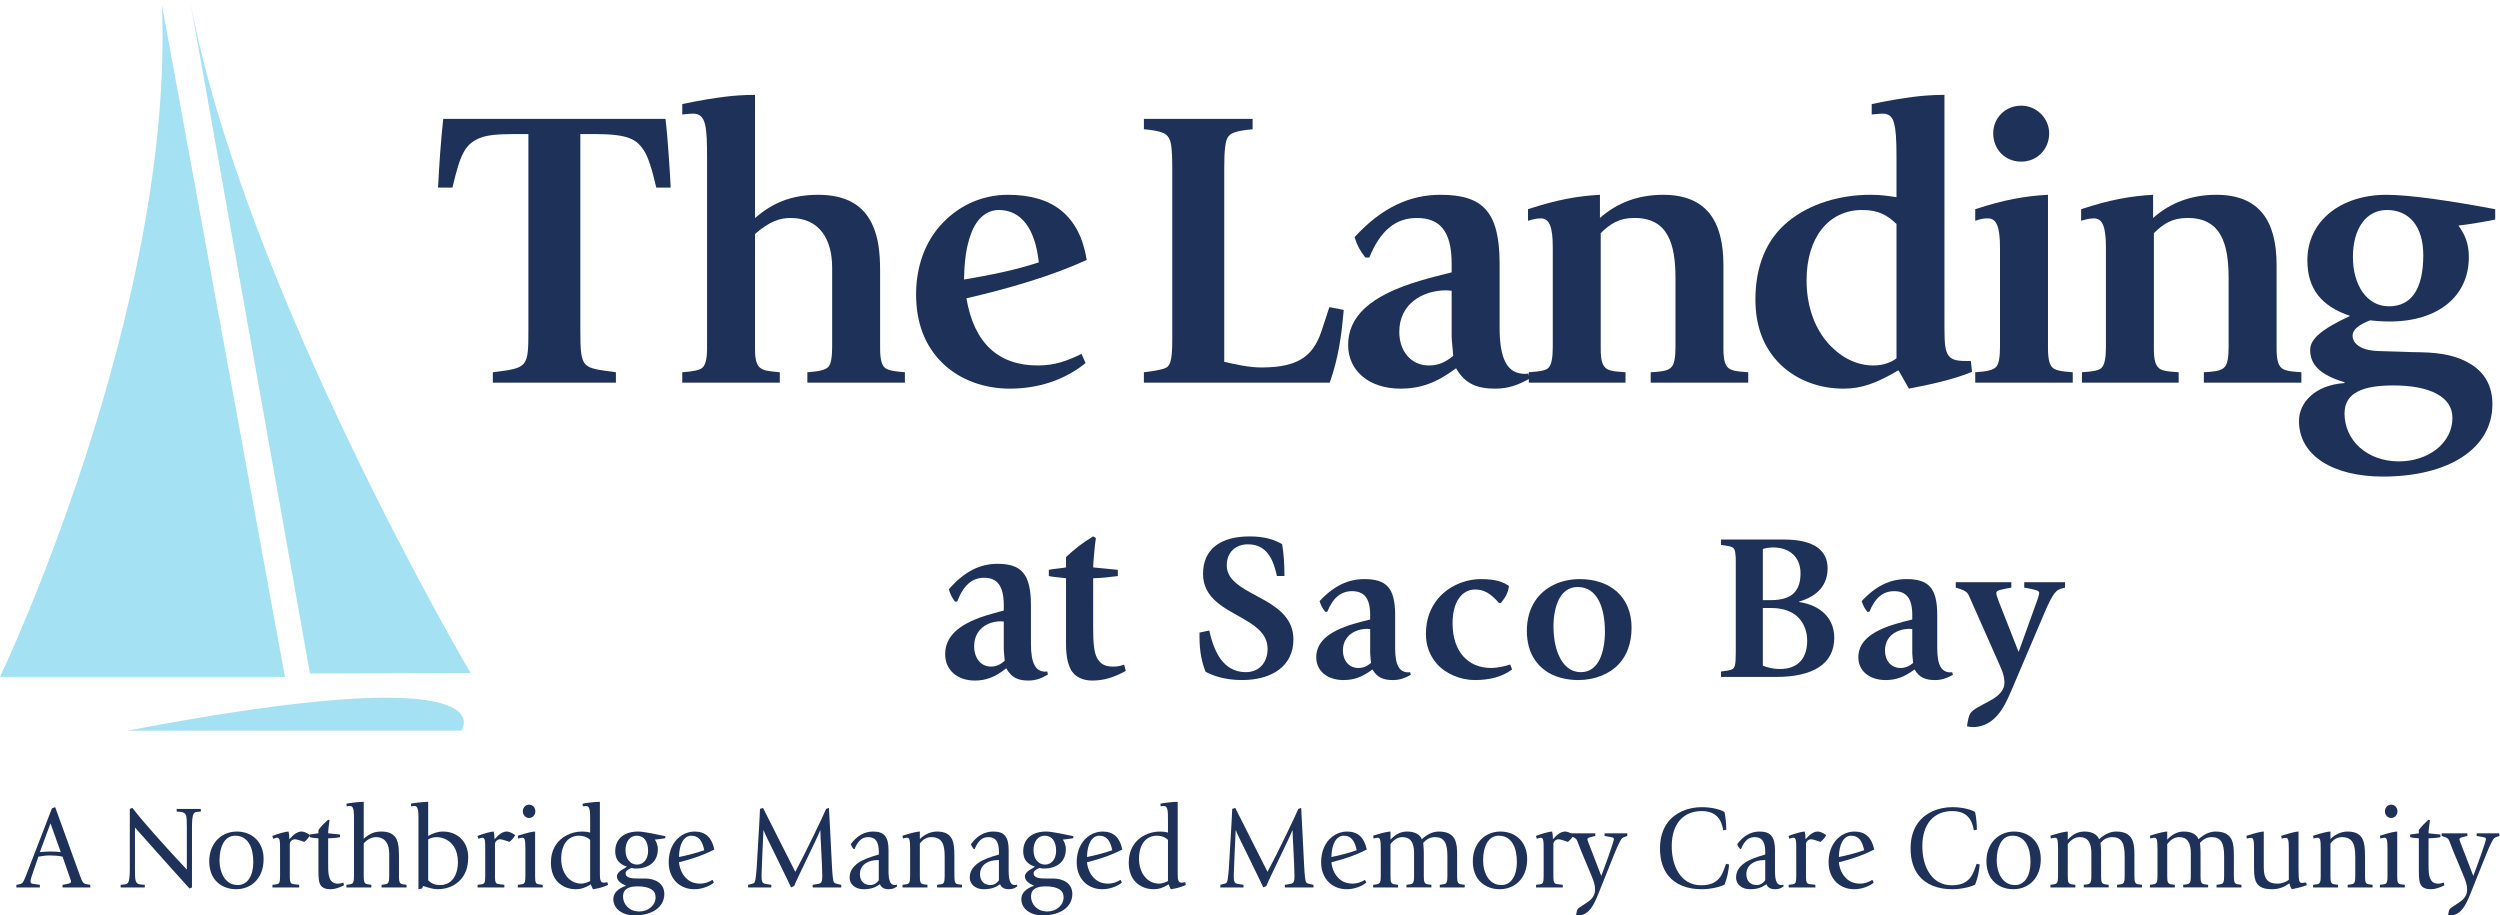 <?xml version="1.0" encoding="UTF-8" standalone="no"?> <svg xmlns:inkscape="http://www.inkscape.org/namespaces/inkscape" xmlns:sodipodi="http://sodipodi.sourceforge.net/DTD/sodipodi-0.dtd" xmlns="http://www.w3.org/2000/svg" xmlns:svg="http://www.w3.org/2000/svg" version="1.1" id="svg2" width="250.133" height="91.587" viewBox="0 0 250.133 91.587"><defs id="defs6"></defs><g id="g8" transform="matrix(1.333,0,0,-1.333,0,91.587)"><g id="g10" transform="scale(0.1)"><path d="m 754.105,191.082 c -0.679,7.231 -0.679,8.676 -0.679,9.027 v 20.418 l -2.207,0.188 c -10.02,0 -20.039,-5.969 -20.039,-18.789 0,-8.672 4.925,-15.18 12.57,-15.18 3.906,0 6.793,1.262 10.355,4.336 z m 19.704,12.824 c 0,-14.992 3.57,-20.769 10.531,-20.957 0.68,0 1.015,0 1.695,0.188 l 0.512,-2.356 c -4.926,-2.89 -9.004,-4.519 -14.606,-4.519 -7.472,0 -12.738,1.992 -16.644,9.218 -8.32,-6.679 -15.281,-9.218 -23.609,-9.218 -13.415,0 -22.247,8.133 -22.247,19.695 0,12.648 8.832,22.219 30.575,29.094 3.906,1.258 8.66,2.519 13.41,3.789 v 3.973 c 0,15.175 -5.434,20.597 -14.774,20.597 -8.828,0 -15.457,-5.422 -20.211,-17.89 h -1.695 c -2.379,3.433 -3.226,4.882 -4.586,9.218 11.715,13.551 23.606,19.149 36.516,19.149 17.832,0 25.133,-7.41 25.133,-31.074 v -28.907" style="fill:#1e3159;fill-opacity:1;fill-rule:nonzero;stroke:none" id="path12"></path><path d="m 822.559,283.215 c -0.852,-5.235 -2.043,-18.969 -2.043,-22.031 l 18.515,-1.817 v -4.687 c -6.117,-0.727 -11.551,-1.446 -18.515,-1.633 v -36.856 c 0,-11.921 0.679,-18.789 2.89,-22.937 2.379,-4.524 6.114,-6.508 11.719,-6.508 3.395,0 4.754,0.18 8.656,1.449 l 1.196,-4.707 c -8.836,-4.875 -16.477,-7.226 -25.137,-7.226 -6.285,0 -13.078,2.168 -16.305,8.672 -2.207,4.707 -3.394,9.765 -3.394,19.695 v 48.418 c -3.907,0.535 -9.512,0.906 -12.911,1.633 v 4.687 c 3.227,0.723 8.833,1.09 12.911,1.817 v 7.761 c 6.793,6.321 12.054,10.481 20.375,15.539 l 2.043,-1.269" style="fill:#1e3159;fill-opacity:1;fill-rule:nonzero;stroke:none" id="path14"></path><path d="m 964.082,254.758 h -5.625 c -0.469,2.187 -1.094,4.527 -1.719,6.402 -3.593,11.875 -10.156,17.348 -20.164,17.348 -8.902,0 -15.777,-5.781 -15.777,-15.625 0,-8.906 6.402,-14.375 18.433,-20.938 5.469,-2.968 10.79,-5.785 14.696,-8.285 11.719,-7.652 16.875,-15.625 16.875,-26.715 0,-19.535 -15.781,-30.312 -38.602,-30.312 -12.808,0 -21.875,3.277 -27.344,6.25 -2.656,6.875 -4.531,14.687 -4.531,26.25 v 3.125 l 7.348,1.562 c 4.527,-21.093 13.594,-31.25 27.5,-31.25 10.004,0 16.254,7.34 16.254,17.34 0,9.535 -5.938,15.625 -17.352,22.192 -9.219,5.308 -15.308,8.433 -20.308,12.656 -7.192,5.937 -10.786,12.812 -10.786,21.562 0,18.75 13.286,28.125 35,28.125 11.883,0 18.758,-2.66 24.383,-5.785 1.25,-7.34 1.719,-15.625 1.719,-23.902" style="fill:#1e3159;fill-opacity:1;fill-rule:nonzero;stroke:none" id="path16"></path><path d="m 1029.05,189.445 c -0.62,6.25 -0.62,7.5 -0.62,7.813 v 17.652 l -2.03,0.16 c -9.22,0 -18.44,-5.16 -18.44,-16.25 0,-7.5 4.53,-13.125 11.56,-13.125 3.59,0 6.25,1.09 9.53,3.75 z m 18.13,11.09 c 0,-12.965 3.28,-17.965 9.68,-18.125 0.63,0 0.94,0 1.57,0.16 l 0.47,-2.035 c -4.54,-2.5 -8.29,-3.902 -13.44,-3.902 -6.88,0 -11.72,1.719 -15.31,7.969 -7.66,-5.782 -14.07,-7.969 -21.72,-7.969 -12.348,0 -20.473,7.027 -20.473,17.027 0,10.942 8.125,19.223 28.123,25.16 3.6,1.09 7.97,2.188 12.35,3.282 v 3.433 c 0,13.125 -5,17.817 -13.6,17.817 -8.12,0 -14.22,-4.692 -18.592,-15.469 h -1.562 c -2.188,2.969 -2.969,4.219 -4.219,7.969 10.783,11.718 21.723,16.558 33.593,16.558 16.41,0 23.13,-6.402 23.13,-26.875 v -25" style="fill:#1e3159;fill-opacity:1;fill-rule:nonzero;stroke:none" id="path18"></path><path d="m 1126.52,234.445 h -1.4 c -6.41,7.5 -11.57,10.157 -17.97,10.157 -10,0 -16.88,-9.532 -16.88,-25.317 0,-21.09 11.41,-33.59 29.06,-33.59 3.91,0 10.63,1.25 14.22,2.657 l 1.41,-3.75 c -7.34,-5.469 -16.56,-7.969 -27.97,-7.969 -10.47,0 -22.03,4.527 -28.91,12.652 -4.84,5.785 -7.81,13.125 -7.81,21.875 0,10.942 3.28,19.535 9.06,26.567 7.66,9.218 20.16,14.683 32.19,14.683 11.1,0 16.88,-2.183 21.1,-5.152 -0.79,-5.156 -2.19,-7.973 -6.1,-12.813" style="fill:#1e3159;fill-opacity:1;fill-rule:nonzero;stroke:none" id="path20"></path><path d="m 1200.88,192.57 c 2.34,5.157 3.75,12.032 3.75,20.157 0,9.683 -1.56,17.656 -4.53,23.433 -3.44,6.567 -8.44,10.317 -16.1,10.317 -6.56,0 -11.72,-3.907 -14.68,-10.942 -2.04,-4.84 -3.29,-11.25 -3.29,-18.59 0,-7.66 1.25,-15.625 3.75,-21.25 3.44,-8.125 8.91,-13.125 16.88,-13.125 6.41,0 11.25,3.59 14.22,10 z m 14.22,-3.91 c -6.72,-7.34 -17.97,-12.027 -30.47,-12.027 -8.75,0 -18.44,2.187 -25.47,7.652 -2.66,2.035 -5.16,4.535 -7.34,7.817 -3.75,5.625 -5.79,12.968 -5.79,21.558 0,8.598 2.19,16.25 6.1,22.192 6.87,10.625 19.53,16.558 33.59,16.558 22.66,0 38.91,-13.125 38.91,-36.402 0,-11.563 -3.44,-20.781 -9.53,-27.348" style="fill:#1e3159;fill-opacity:1;fill-rule:nonzero;stroke:none" id="path22"></path><path d="m 1323.17,187.41 c 4.07,-1.558 8.44,-2.5 12.66,-2.5 14.37,0 20.62,8.75 20.62,21.25 0,6.41 -2.03,12.817 -6.87,17.66 -3.91,3.907 -10.63,6.875 -19.69,6.875 h -6.72 z m 0,49.223 h 6.25 c 8.13,0 13.6,2.027 16.57,4.844 3.75,3.433 5.46,8.433 5.46,15.308 0,12.035 -8.12,19.375 -20.46,19.375 -2.5,0 -5.16,-0.308 -7.82,-1.09 z m 15.94,45.469 c 22.03,0 32.66,-7.817 32.66,-21.567 0,-12.027 -6.88,-20.777 -21.41,-25 v -0.308 c 16.41,-2.5 26.41,-12.344 26.41,-26.875 0,-19.692 -16.1,-29.375 -43.75,-29.375 h -41.25 v 4.058 c 3.9,0.473 7.03,0.942 8.43,1.723 1.72,0.937 2.66,2.344 2.66,12.652 v 67.973 c 0,4.375 -0.16,9.687 -2.34,10.777 -1.72,0.942 -4.69,1.41 -8.75,1.875 v 4.067 h 47.34" style="fill:#1e3159;fill-opacity:1;fill-rule:nonzero;stroke:none" id="path24"></path><path d="m 1435.95,189.445 c -0.63,6.25 -0.63,7.5 -0.63,7.813 v 17.652 l -2.03,0.16 c -9.22,0 -18.44,-5.16 -18.44,-16.25 0,-7.5 4.53,-13.125 11.56,-13.125 3.6,0 6.25,1.09 9.54,3.75 z m 18.12,11.09 c 0,-12.965 3.28,-17.965 9.69,-18.125 0.62,0 0.94,0 1.56,0.16 l 0.47,-2.035 c -4.53,-2.5 -8.28,-3.902 -13.44,-3.902 -6.87,0 -11.72,1.719 -15.31,7.969 -7.66,-5.782 -14.06,-7.969 -21.72,-7.969 -12.34,0 -20.47,7.027 -20.47,17.027 0,10.942 8.13,19.223 28.13,25.16 3.59,1.09 7.97,2.188 12.34,3.282 v 3.433 c 0,13.125 -5,17.817 -13.59,17.817 -8.13,0 -14.22,-4.692 -18.6,-15.469 h -1.56 c -2.19,2.969 -2.97,4.219 -4.22,7.969 10.78,11.718 21.72,16.558 33.6,16.558 16.4,0 23.12,-6.402 23.12,-26.875 v -25" style="fill:#1e3159;fill-opacity:1;fill-rule:nonzero;stroke:none" id="path26"></path><path d="m 1509.68,250.07 v -4.062 c -7.97,-1.406 -11.25,-2.031 -11.25,-3.906 0,-1.407 0.31,-2.5 2.03,-7.032 l 14.69,-37.343 13.9,38.593 c 0.31,0.782 1.56,4.375 1.56,5.782 0,0.781 -0.62,1.406 -2.03,1.875 -0.93,0.308 -3.59,1.093 -9.22,2.031 v 4.062 h 30.63 v -4.062 c -5.16,-1.098 -6.09,-2.188 -7.81,-4.223 -1.72,-2.027 -4.22,-6.715 -7.35,-14.058 l -22.5,-52.817 c -1.72,-4.058 -3.43,-8.125 -5.31,-12.183 -5.78,-12.657 -13.91,-21.407 -26.41,-21.407 -1.4,0 -2.18,0.157 -4.21,0.625 0.62,4.215 1.25,7.657 2.5,9.688 1.87,2.969 7.65,5.625 14.84,9.527 7.19,3.91 10.78,8.285 10.78,13.442 0,1.718 -0.31,3.433 -0.62,5.156 -0.47,2.187 -1.57,5 -3.6,9.527 l -22.5,50.785 c -1.56,3.59 -4.84,4.375 -9.84,5.938 v 4.062 h 41.72" style="fill:#1e3159;fill-opacity:1;fill-rule:nonzero;stroke:none" id="path28"></path><path d="M 121.555,683.32 213.859,178.973 H 0 c 0,0 130.883,273.793 121.555,504.347" style="fill:#a3e1f3;fill-opacity:1;fill-rule:nonzero;stroke:none" id="path30"></path><path d="m 142.617,686.898 90.035,-505.343 120.598,0.304 c 0,0 -170.785,290.118 -210.633,505.039" style="fill:#a3e1f3;fill-opacity:1;fill-rule:nonzero;stroke:none" id="path32"></path><path d="M 95.531,138.629 H 346.273 c 0,0 40.278,55.719 -250.742,0" style="fill:#a3e1f3;fill-opacity:1;fill-rule:nonzero;stroke:none" id="path34"></path><path d="m 499.492,597.852 c 1.805,-14.09 3.602,-44.395 3.906,-51.59 h -10.8 c -3.301,14.394 -6.301,23.398 -9.297,27.898 -5.403,8.098 -11.106,12.293 -36.906,12.293 H 435.594 V 439.766 c 0,-30.301 1.203,-28.504 26.699,-32.102 v -7.801 h -92.391 v 7.801 c 26.395,3.305 26.7,3.305 26.7,32.102 v 146.687 h -10.5 c -13.204,0 -20.399,-0.894 -25.204,-2.691 -11.699,-4.504 -15.293,-11.699 -21.3,-37.5 h -10.801 c 0.91,17.996 2.101,35.398 3.906,51.59 h 166.789" style="fill:#1e3159;fill-opacity:1;fill-rule:nonzero;stroke:none" id="path36"></path><path d="m 566.699,523.457 c 12.293,10.496 26.102,17.402 47.403,17.402 20.097,0 34.492,-7.199 41.394,-24.004 3.594,-8.398 5.098,-18.898 5.098,-32.39 v -58.801 c 0,-8.105 1.203,-12.305 3.301,-14.402 2.101,-2.102 7.199,-3 15.304,-3.598 v -7.801 h -73.203 v 7.801 c 9.004,0.598 13.496,1.801 15.606,3.899 2.097,2.097 2.996,7.199 2.996,15.304 v 59.395 c 0,21.297 -9.598,37.195 -31.2,37.195 -8.398,0 -15.898,-2.695 -26.699,-12.004 v -86.687 c 0,-8.106 1.504,-12 3.895,-13.797 2.402,-1.809 4.199,-2.403 14.707,-3.305 v -7.801 h -73.203 v 7.801 c 8.105,0.598 13.203,1.496 15.304,3.598 2.098,2.097 3.301,6.297 3.301,14.402 v 142.188 c 0,24.003 -0.605,33.906 -10.5,33.906 -3.301,0 -7.207,-0.606 -8.105,-0.606 v 7.805 c 14.101,2.996 24.297,4.5 31.203,5.398 6.894,0.899 14.695,1.504 23.398,1.504 v -92.402" style="fill:#1e3159;fill-opacity:1;fill-rule:nonzero;stroke:none" id="path38"></path><path d="m 779.695,490.156 c -2.703,25.801 -13.496,39.297 -30,39.297 -9.004,0 -16.504,-6.297 -20.703,-17.39 -3.894,-10.5 -5.097,-20.704 -5.398,-34.805 19.199,3.301 38.105,6.902 56.101,12.898 z m -54.297,-26.992 c 5.696,-33.906 24.297,-50.398 53.399,-50.398 12.902,0 21.894,3.3 33,8.699 l 2.996,-6.902 c -15.898,-12.903 -35.703,-19.2 -57,-19.2 -18.594,0 -37.199,6.297 -50.391,19.2 -13.203,12.898 -19.804,30.3 -19.804,51.597 0,20.403 6.601,39.895 20.097,53.703 13.504,14.09 30.899,20.996 48.907,20.996 33.593,0 53.691,-15.605 59.089,-48.894 -26.093,-12.004 -59.089,-21.602 -90.293,-28.801" style="fill:#1e3159;fill-opacity:1;fill-rule:nonzero;stroke:none" id="path40"></path><path d="m 940.195,597.852 v -7.793 c -12.902,-1.2 -16.797,-3.008 -18.605,-6.004 -1.797,-2.696 -2.695,-9.297 -2.695,-23.098 v -145.5 c 9.902,-2.098 18.3,-4.195 27.902,-4.195 30,0 39.891,10.203 45.898,29.695 1.493,4.805 3.301,9.602 5.098,15.606 l 10.797,-2.098 c -1.79,-20.098 -3.9,-35.703 -10.496,-54.602 h -139.5 v 7.801 c 7.801,0.902 12,1.801 15,2.699 4.804,1.504 6.297,5.399 6.297,22.196 V 559.16 c 0,19.492 -1.192,21.895 -2.696,24.602 -1.797,2.996 -5.097,5.097 -18.601,6.297 v 7.793 h 81.601" style="fill:#1e3159;fill-opacity:1;fill-rule:nonzero;stroke:none" id="path42"></path><path d="m 1090.79,419.961 c -1.2,12.004 -1.2,14.406 -1.2,15 v 33.898 l -3.9,0.301 c -17.7,0 -35.4,-9.902 -35.4,-31.203 0,-14.391 8.7,-25.191 22.2,-25.191 6.89,0 12,2.097 18.3,7.195 z m 34.79,21.301 c 0,-24.895 6.3,-34.492 18.61,-34.797 1.2,0 1.8,0 3,0.305 l 0.89,-3.907 c -8.7,-4.797 -15.89,-7.5 -25.8,-7.5 -13.19,0 -22.5,3.297 -29.39,15.301 -14.7,-11.101 -27,-15.301 -41.7,-15.301 -23.7,0 -39.3,13.504 -39.3,32.703 0,20.997 15.6,36.895 54,48.293 6.9,2.098 15.3,4.2 23.7,6.297 v 6.602 c 0,25.207 -9.6,34.199 -26.1,34.199 -15.6,0 -27.3,-8.992 -35.7,-29.695 h -3 c -4.2,5.703 -5.7,8.093 -8.1,15.301 20.7,22.5 41.7,31.796 64.5,31.796 31.49,0 44.39,-12.304 44.39,-51.601 v -47.996" style="fill:#1e3159;fill-opacity:1;fill-rule:nonzero;stroke:none" id="path44"></path><path d="m 1200.89,523.457 c 13.2,11.699 29.1,17.402 47.4,17.402 32.09,0 45.29,-19.199 45.29,-52.8 v -62.696 c 0,-8.097 1.2,-12.004 3.3,-14.101 2.1,-2.102 5.4,-3 15.31,-3.598 v -7.801 h -73.21 v 7.801 c 11.41,0.598 13.51,1.801 15.61,3.899 2.1,2.097 3,7.199 3,15.304 v 51.297 c 0,25.496 -5.4,45.598 -31.2,45.293 -11.1,0 -18,-4.504 -24.91,-11.394 v -87.004 c 0,-8.094 1.2,-11.7 3.3,-13.797 2.1,-2.395 6.01,-3 15.31,-3.598 v -7.801 h -72.6 v 7.801 c 9.3,0.598 13.2,1.496 15,3.598 2.1,2.398 3,7.5 3,15.605 v 74.696 c 0,15.597 -2.7,21.593 -9,21.593 -3.3,0 -5.4,-0.597 -9.6,-1.797 v 8.7 c 21.9,7.199 37.49,9.902 54,10.8 v -17.402" style="fill:#1e3159;fill-opacity:1;fill-rule:nonzero;stroke:none" id="path46"></path><path d="m 1423.49,418.164 v 100.789 c -6.91,6.606 -13.5,10.5 -25.81,10.5 -25.19,0 -41.69,-20.691 -41.69,-52.793 0,-17.695 5.1,-33.894 15,-45.898 10.2,-12 22.5,-17.996 35.09,-17.996 8.11,0 14.1,2.691 17.41,5.398 z m 35.99,21.602 c 0,-12 0.9,-16.504 3,-19.5 3.01,-3.899 7.21,-4.2 16.81,-4.2 l 0.89,-8.109 c -14.69,-5.992 -31.79,-9.598 -47.4,-12.594 l -7.79,13.797 c -16.81,-9.89 -27.9,-13.797 -41.1,-13.797 -18,0 -34.8,6.004 -47.4,17.996 -12.6,12.305 -18.9,28.508 -18.9,48.907 0,25.195 8.4,45.597 24.9,58.789 16.2,13.203 38.7,19.804 61.49,19.804 8.4,0 13.21,-0.898 19.51,-1.796 v 30.292 c 0,14.102 -0.6,20.704 -1.8,25.196 -1.2,4.804 -3.91,7.207 -8.4,7.207 -3.3,0 -7.5,-0.606 -8.41,-0.606 v 7.805 c 14.1,2.996 24.31,4.5 31.2,5.398 6.91,0.899 14.7,1.504 23.4,1.504 V 439.766" style="fill:#1e3159;fill-opacity:1;fill-rule:nonzero;stroke:none" id="path48"></path><path d="m 1517.08,565.754 c -11.99,0 -21,9.004 -21,21.297 0,11.406 9.01,20.703 21,20.703 11.7,0 21,-9.598 21,-20.703 0,-12.293 -9.3,-21.297 -21,-21.297 z m 20.11,-140.09 c 0,-8.105 1.19,-12.305 3.29,-14.402 2.1,-2.102 6.31,-3 15.3,-3.598 v -7.801 h -73.19 v 7.801 c 9.6,0.598 13.49,1.801 15.59,3.899 2.1,2.097 3,7.199 3,15.304 v 74.395 c 0,15.593 -2.69,21.894 -8.99,21.894 -3.3,0 -5.1,-0.293 -9.6,-1.797 v 8.7 c 21.89,7.199 37.79,9.902 54.6,10.8 V 425.664" style="fill:#1e3159;fill-opacity:1;fill-rule:nonzero;stroke:none" id="path50"></path><path d="m 1616.08,523.457 c 13.2,11.699 29.09,17.402 47.4,17.402 32.1,0 45.3,-19.199 45.3,-52.8 v -62.696 c 0,-8.097 1.19,-12.004 3.3,-14.101 2.1,-2.102 5.39,-3 15.29,-3.598 v -7.801 h -73.19 v 7.801 c 11.4,0.598 13.49,1.801 15.59,3.899 2.1,2.097 3,7.199 3,15.304 v 51.297 c 0,25.496 -5.4,45.598 -31.19,45.293 -11.1,0 -18.01,-4.504 -24.9,-11.394 v -87.004 c 0,-8.094 1.2,-11.7 3.3,-13.797 2.1,-2.395 6,-3 15.3,-3.598 v -7.801 h -72.6 v 7.801 c 9.3,0.598 13.2,1.496 15,3.598 2.1,2.398 3,7.5 3,15.605 v 74.696 c 0,15.597 -2.7,21.593 -9,21.593 -3.3,0 -5.4,-0.597 -9.6,-1.797 v 8.7 c 21.9,7.199 37.5,9.902 54,10.8 v -17.402" style="fill:#1e3159;fill-opacity:1;fill-rule:nonzero;stroke:none" id="path52"></path><path d="m 1818.88,495.559 c 0,21.902 -10.8,33.894 -27.3,33.894 -15.3,0 -25.51,-13.496 -25.51,-35.39 0,-21.004 10.51,-36.903 27.01,-36.903 16.5,0 25.8,12.305 25.8,38.399 z m 21.89,-122.09 c 0,15.898 -17.1,24.297 -44.39,24.297 -21.61,0 -36.61,-4.809 -36.61,-20.996 0,-20.403 17.1,-36.008 40.81,-36.008 21.9,0 40.19,13.508 40.19,32.707 z m 32.1,148.789 c -7.5,-1.496 -19.49,-3.598 -27.6,-4.504 4.81,-6.594 7.81,-13.191 7.81,-23.691 0,-29.403 -23.1,-48.301 -59.4,-48.301 -4.8,0 -9.9,0.304 -14.71,0.898 -8.39,-3.301 -13.19,-6.894 -13.19,-11.699 0,-3.602 3.3,-11.094 20.1,-11.395 4.5,0 24.29,-0.902 31.2,-0.902 15.59,-0.301 27.89,-2.703 38.09,-9.305 9.91,-6.296 15.6,-16.191 15.6,-29.699 0,-33.59 -33.29,-54.293 -82.2,-54.293 -37.19,0 -62.99,15.594 -62.99,41.699 0,14.098 12.3,27 34.19,28.497 v 0.601 c -18.89,5.695 -25.79,13.496 -25.79,24.301 0,7.5 7.2,15 29.99,25.496 -21.59,7.199 -32.09,20.402 -32.09,41.699 0,29.699 25.2,49.199 59.4,49.199 16.8,0 46.49,-4.199 81.59,-10.8 v -7.801" style="fill:#1e3159;fill-opacity:1;fill-rule:nonzero;stroke:none" id="path54"></path><path d="m 29.922,47.492 c 3.691,0.262 5.371,0.438 7.719,0.438 2.684,0 5.289,-0.086 7.973,-0.438 L 37.895,69.094 Z M 41.418,81.231 59.711,30.703 c 1.258,-3.477 1.934,-5.438 3.023,-6.336 1.008,-0.891 1.34,-0.891 5.031,-1.426 V 20.977 H 46.957 v 1.965 c 3.773,0.711 6.375,0.887 6.375,2.41 0,0.715 -0.586,2.051 -0.668,2.324 l -5.707,16.418 c -3.023,0.625 -6.047,0.898 -9.316,0.898 -2.934,0 -5.875,-0.363 -8.809,-0.898 L 24.129,30.441 c -0.84,-2.5 -1.258,-4.113 -1.258,-4.738 0,-1.875 1.258,-1.961 2.684,-2.137 l 4.367,-0.625 v -1.965 h -17.625 v 1.965 c 3.273,0.449 3.941,0.887 4.617,1.609 0.668,0.715 1.426,2.316 2.512,5.09 l 19.559,50.703 2.434,0.887" style="fill:#1e3159;fill-opacity:1;fill-rule:nonzero;stroke:none" id="path56"></path><path d="M 99.363,80.695 C 107.254,70.344 124.035,51.594 140.238,34.367 v 31.777 c 0,8.75 -0.254,10.801 -3.945,11.426 -0.922,0.172 -2.438,0.274 -3.691,0.359 v 1.965 h 18.125 v -1.965 c -0.758,-0.086 -1.426,-0.086 -2.098,-0.188 -1.676,-0.172 -1.848,-0.172 -2.602,-0.711 -1.007,-0.711 -1.929,-2.852 -1.929,-9.902 V 20.977 l -1.848,-0.801 c -9.316,10.351 -18.715,20.703 -27.945,31.152 L 101.297,65.969 V 34.727 c 0,-8.125 0.168,-10.535 3.187,-11.336 1.008,-0.273 2.434,-0.273 4.196,-0.449 V 20.977 H 90.555 v 1.965 c 3.188,0.273 4.449,0.273 5.371,1.336 1.09,1.34 1.508,4.465 1.508,10.625 v 44.992 l 1.93,0.801" style="fill:#1e3159;fill-opacity:1;fill-rule:nonzero;stroke:none" id="path58"></path><path d="m 190.125,39.992 c 0,5.625 -1.004,10.352 -3.023,13.75 -2.262,3.922 -5.872,6.062 -10.571,6.062 -3.777,0 -7.051,-1.875 -9.148,-5.891 -1.676,-3.125 -2.606,-7.32 -2.606,-12.586 0,-5.262 1.352,-9.914 3.614,-13.211 2.433,-3.391 5.621,-5.352 10.238,-5.352 7.051,0 11.496,6.875 11.496,17.227 z m 4.195,-11.25 c -3.609,-5.801 -9.812,-9.102 -17.121,-9.102 -6.961,0 -13.09,2.949 -16.613,8.125 -2.266,3.387 -3.527,7.762 -3.527,12.762 0,5.887 1.597,10.527 4.285,14.277 3.855,5.273 9.816,8.125 16.359,8.125 11.836,0 20.145,-8.125 20.145,-20.527 0,-5.449 -1.258,-10 -3.528,-13.66" style="fill:#1e3159;fill-opacity:1;fill-rule:nonzero;stroke:none" id="path60"></path><path d="m 217.176,57.129 c 3.441,4.016 6.379,5.801 9.144,5.801 1.598,0 3.364,-0.625 6.383,-2.676 -1.176,-2.148 -2.269,-3.387 -4.281,-5.09 -0.758,0.266 -5.535,1.965 -6.969,1.965 -2.598,0 -3.937,-2.234 -3.937,-3.387 V 29.191 c 0,-5.801 1.254,-5.539 4.109,-5.891 l 2.934,-0.359 v -1.965 h -20.051 v 1.965 c 1.172,0.176 2.176,0.273 2.933,0.359 2.18,0.351 2.77,1.152 2.77,5.976 v 19.465 c 0,7.312 0,9.547 -2.352,9.547 -0.668,0 -1.175,-0.27 -2.765,-0.797 l -0.676,2.137 c 4.281,1.699 10.41,3.391 12.172,3.301 0.332,-1.516 0.586,-3.211 0.586,-5.801" style="fill:#1e3159;fill-opacity:1;fill-rule:nonzero;stroke:none" id="path62"></path><path d="m 247.316,71.406 c -0.418,-2.938 -1.003,-7.402 -1.003,-9.812 l 8.898,-0.891 v -1.973 c -1.344,-0.527 -7.641,-0.887 -8.898,-0.887 V 37.852 c 0,-4.461 0.164,-6.961 0.839,-9.109 1.09,-3.566 3.274,-4.914 6.293,-4.914 1.594,0 2.688,0.274 4.278,0.812 l 0.507,-2.051 c -3.441,-1.789 -7.05,-2.949 -9.988,-2.949 -3.609,0 -6.379,0.801 -7.804,3.387 -1.176,2.051 -1.426,5.176 -1.426,10.625 v 24.192 c -2.352,0.176 -4.282,0.262 -6.547,0.887 v 1.973 l 6.547,0.891 v 2.5 c 2.093,2.852 4.617,5.351 7.301,7.762 l 1.003,-0.449" style="fill:#1e3159;fill-opacity:1;fill-rule:nonzero;stroke:none" id="path64"></path><path d="m 273.012,57.492 c 4.449,4.012 8.226,5.438 13.179,5.438 4.786,0 7.973,-1.25 10.067,-3.66 2.183,-2.402 3.195,-6.777 3.195,-13.652 V 29.277 c 0,-3.574 0.5,-4.551 1.09,-5.176 0.754,-0.711 2.18,-0.887 4.613,-1.16 v -1.965 h -18.718 v 1.965 c 3.195,0.359 4.117,0.625 4.703,1.25 0.668,0.711 1.007,2.41 1.007,5.086 v 17.051 c 0,6.789 -2.687,12.402 -9.902,12.402 -3.273,0 -6.211,-1.512 -9.234,-4.551 V 29.277 c 0,-3.301 0.422,-4.461 1.093,-5.176 0.668,-0.711 2.184,-0.801 4.614,-1.16 v -1.965 h -18.715 v 1.965 c 3.277,0.359 4.117,0.625 4.703,1.25 0.668,0.711 1.004,2.41 1.004,5.086 v 42.492 c 0,2.41 0,4.375 -0.246,6.598 -0.34,2.59 -1.18,3.75 -2.777,3.75 -0.833,0 -1.59,-0.172 -2.43,-0.262 l -0.254,1.965 c 0.758,0.172 2.601,0.535 5.707,0.887 3.105,0.363 5.543,0.535 7.301,0.535 v -27.75" style="fill:#1e3159;fill-opacity:1;fill-rule:nonzero;stroke:none" id="path66"></path><path d="m 321.383,26.328 c 2.601,-2.586 5.203,-3.562 8.976,-3.562 8.145,0 13.344,6.602 13.344,17.398 0,4.375 -1.004,8.305 -2.851,11.25 -2.938,4.73 -8.055,7.316 -13.176,7.316 -2.098,0 -5.035,-0.711 -6.293,-1.691 z m 0,33.301 c 3.605,2.051 7.301,3.301 11.078,3.301 10.574,0 18.965,-7.141 18.965,-19.363 0,-5.277 -1.09,-9.738 -3.274,-13.488 -3.945,-6.601 -11.078,-10.438 -19.718,-10.438 -3.356,0 -7.219,1.25 -10.829,2.41 l -0.839,-1.875 -2.684,-0.535 v 51.055 c 0,5.172 0.336,11.422 -2.852,11.422 -0.839,0 -1.761,-0.172 -2.601,-0.262 l -0.258,1.965 c 0.926,0.359 9.234,1.422 13.012,1.422 V 59.629" style="fill:#1e3159;fill-opacity:1;fill-rule:nonzero;stroke:none" id="path68"></path><path d="m 371.176,57.129 c 3.441,4.016 6.379,5.801 9.144,5.801 1.598,0 3.36,-0.625 6.383,-2.676 -1.176,-2.148 -2.265,-3.387 -4.281,-5.09 -0.758,0.266 -5.539,1.965 -6.969,1.965 -2.598,0 -3.941,-2.234 -3.941,-3.387 V 29.191 c 0,-5.801 1.254,-5.539 4.113,-5.891 l 2.934,-0.359 v -1.965 h -20.055 v 1.965 c 1.172,0.176 2.18,0.273 2.934,0.359 2.183,0.351 2.769,1.152 2.769,5.976 v 19.465 c 0,7.312 0,9.547 -2.348,9.547 -0.668,0 -1.175,-0.27 -2.769,-0.797 l -0.672,2.137 c 4.281,1.699 10.41,3.391 12.172,3.301 0.332,-1.516 0.586,-3.211 0.586,-5.801" style="fill:#1e3159;fill-opacity:1;fill-rule:nonzero;stroke:none" id="path70"></path><path d="m 397.121,73.106 c -2.766,0 -4.699,2.414 -4.699,5 0,2.676 1.933,5 4.699,5 2.77,0 4.699,-2.324 4.699,-5 0,-2.586 -1.929,-5 -4.699,-5 z m 4.531,-43.914 c 0,-4.641 0.504,-5.539 2.942,-5.891 0.836,-0.086 1.34,-0.184 2.769,-0.359 v -1.965 h -18.718 v 1.965 c 1.593,0.273 2.851,0.273 3.695,0.535 1.676,0.539 2.015,1.965 2.015,5.976 v 20.625 c 0,7.316 -0.675,8.211 -2.355,8.211 -1.004,0 -2.012,-0.359 -3.016,-0.625 l -0.339,2.141 c 8.308,2.59 10.992,3.039 13.007,3.125 V 29.191" style="fill:#1e3159;fill-opacity:1;fill-rule:nonzero;stroke:none" id="path72"></path><path d="m 442.957,25.801 v 30.879 c -1.934,1.875 -4.699,3.125 -8.477,3.125 -7.468,0 -13.261,-5.977 -13.261,-17.227 0,-11.062 6.379,-18.75 15.109,-18.75 2.012,0 5.199,1.074 6.629,1.973 z m 7.301,5.09 c 0,-4.289 0.504,-6.523 3.105,-6.34 1.09,0.09 1.508,0.176 2.52,0.351 l 0.504,-2.051 c -3.946,-1.875 -8.395,-2.859 -11.332,-3.211 -0.586,0.977 -1.09,2.5 -1.594,3.66 -4.199,-2.684 -7.555,-3.66 -11.328,-3.66 -6.383,0 -12.254,2.852 -15.61,8.125 -1.933,3.125 -3.023,6.961 -3.023,11.688 0,5 1.172,9.289 3.27,12.766 4.203,6.961 12.168,10.711 20.226,10.711 2.016,0 4.027,-0.176 5.961,-0.801 v 9.727 c 0,5.887 0,10.262 -3.023,10.262 -0.836,0 -1.34,-0.086 -2.43,-0.262 l -0.254,1.965 c 0.922,0.359 9.734,1.512 13.008,1.422 V 30.891" style="fill:#1e3159;fill-opacity:1;fill-rule:nonzero;stroke:none" id="path74"></path><path d="m 486.453,48.379 c 0,7.141 -3.019,11.426 -8.558,11.426 -5.036,0 -8.395,-4.285 -8.395,-10.891 0,-6.512 3.609,-10.797 8.648,-10.797 4.954,0 8.305,4.285 8.305,10.262 z m 5.625,-34.727 c 0,5.363 -4.699,8.125 -13.512,8.125 -5.539,0 -10.91,-1.336 -10.91,-7.5 0,-3.301 1.34,-6.062 3.36,-8.027 2.265,-2.148 4.949,-3.301 8.894,-3.301 6.797,0 12.168,4.641 12.168,10.703 z m 7.301,45.801 v -1.523 c -2.012,-0.438 -5.875,-0.801 -7.891,-1.062 1.012,-1.348 2.266,-3.848 2.266,-7.328 0,-9.188 -6.707,-14.375 -16.445,-14.375 -0.758,0 -2.098,0.09 -3.36,0.453 -3.437,-1.426 -4.363,-2.59 -4.363,-4.102 0,-3.574 4.953,-3.84 9.23,-3.84 h 5.289 c 7.891,0 14.516,-3.75 14.516,-11.609 C 498.621,6.34 489.73,0 476.387,0 c -9.489,0 -16.032,5.09 -16.032,12.227 0,4.289 3.106,7.766 9.485,10 v 0.176 c -3.777,1.34 -6.797,3.75 -6.797,6.875 0,3.75 5.789,5.801 7.551,7.227 -6.293,2.148 -8.813,5.898 -8.813,11.613 0,9.547 6.969,14.812 17.117,14.812 2.27,0 6.047,-0.535 10.497,-1.426 l 9.984,-2.051" style="fill:#1e3159;fill-opacity:1;fill-rule:nonzero;stroke:none" id="path76"></path><path d="m 528.605,48.914 c -1.589,7.855 -4.695,10.891 -9.734,10.891 -5.453,0 -9.062,-6.062 -9.23,-15.977 6.125,1.164 13.175,3.039 18.964,5.086 z m -18.964,-9.012 c 0.422,-5 2.687,-9.824 6.211,-12.762 2.515,-2.148 5.793,-3.312 9.484,-3.312 3.437,0 6.461,0.988 9.48,2.863 l 1.008,-2.051 c -3.015,-2.676 -8.894,-5 -14.687,-5 -11.16,0 -19.219,8.125 -19.219,20.086 0,5.527 1.262,9.992 3.441,13.742 3.446,5.887 9.571,9.461 16.032,9.461 7.972,0 12.839,-4.285 14.769,-13.477 -9.652,-5 -19.219,-7.762 -26.519,-9.551" style="fill:#1e3159;fill-opacity:1;fill-rule:nonzero;stroke:none" id="path78"></path><path d="m 572.699,80.695 24.254,-48.031 c 7.305,13.578 21.902,43.93 23.078,47.23 l 2.184,0.801 c 0.168,-2.953 1.008,-19.281 1.172,-22.59 l 1.093,-21.602 c 0.336,-6.688 0.922,-11.062 1.426,-11.602 0.758,-0.887 1.09,-1.074 5.539,-1.961 v -1.965 h -21.484 v 1.965 l 4.363,0.711 c 2.438,0.539 2.86,1.875 2.86,5.988 0,8.562 -1.516,30.965 -1.434,34.188 h -0.164 C 613.484,58.02 598.047,27.316 596.117,22.141 l -2.351,-1.164 c -0.332,0.801 -3.696,7.851 -10.071,20.891 -6.379,13.027 -9.652,19.461 -10.492,21.961 h -0.168 c -0.164,-3.934 -1.426,-29.812 -1.426,-33.477 0,-5 0.25,-6.25 3.274,-6.785 l 4.027,-0.625 v -1.965 h -17.375 v 1.965 l 3.106,0.801 c 1.933,0.535 2.183,0.898 2.859,6.875 0.332,2.949 0.504,5.711 0.668,8.66 l 1.848,31.504 c 0.336,5.812 0.418,7.949 0.418,9.113 l 2.265,0.801" style="fill:#1e3159;fill-opacity:1;fill-rule:nonzero;stroke:none" id="path80"></path><path d="m 659.609,26.426 v 15.078 h -1.093 c -6.293,0 -13.09,-3.125 -13.09,-10.613 0,-5.09 3.019,-8.125 7.801,-8.125 2.437,0 4.785,1.25 6.382,3.66 z m 7.297,6.777 c 0,-7.586 1.594,-10.438 4.617,-10.438 0.754,0 1.094,0.086 1.512,0.352 l 0.414,-1.25 c -1.758,-1.34 -3.433,-2.227 -6.375,-2.227 -3.773,0 -5.621,1.426 -6.633,3.75 -3.351,-2.414 -6.625,-3.75 -12.25,-3.75 -6.375,0 -10.488,3.836 -10.488,8.66 0,4.277 1.848,7.851 6.543,11.152 3.442,2.414 8.313,4.199 15.363,6.25 v 1.875 c 0,8.125 -2.773,11.152 -7.89,11.152 -4.531,0 -7.555,-2.402 -10.324,-8.926 h -0.672 c -1.008,1.164 -1.594,2.062 -2.184,3.574 4.363,6.074 9.988,9.551 16.785,9.551 8.313,0 11.582,-3.836 11.582,-14.016 v -15.711" style="fill:#1e3159;fill-opacity:1;fill-rule:nonzero;stroke:none" id="path82"></path><path d="m 690.426,57.305 c 3.687,3.664 8.39,5.625 12.84,5.625 5.453,0 9.648,-1.699 11.582,-6.336 1.09,-2.59 1.507,-6.25 1.507,-12.5 V 32.316 c 0,-6.965 0,-8.391 2.606,-8.926 0.754,-0.176 1.762,-0.273 3.102,-0.449 v -1.965 h -18.715 v 1.965 c 1.175,0.176 2.347,0.273 3.105,0.449 1.848,0.352 2.606,1.25 2.606,5.887 v 14.727 c 0,4.824 -0.504,8.035 -1.68,10.363 -1.512,2.938 -4.195,4.277 -8.059,4.363 -3.441,0.098 -6.461,-1.512 -8.894,-4.816 V 29.992 c 0,-4.727 0.168,-6.34 3.101,-6.691 l 2.606,-0.359 v -1.965 h -18.715 v 1.965 c 1.34,0.176 2.434,0.273 3.187,0.449 2.098,0.438 2.52,1.785 2.52,6.602 v 20 c 0,6.961 -0.504,8.297 -2.352,8.297 -1.007,0 -1.843,-0.27 -3.019,-0.625 l -0.336,2.141 c 7.973,2.5 10.992,3.039 13.008,3.125 v -5.625" style="fill:#1e3159;fill-opacity:1;fill-rule:nonzero;stroke:none" id="path84"></path><path d="m 749.789,26.426 v 15.078 h -1.094 c -6.293,0 -13.09,-3.125 -13.09,-10.613 0,-5.09 3.024,-8.125 7.801,-8.125 2.438,0 4.785,1.25 6.383,3.66 z m 7.301,6.777 c 0,-7.586 1.59,-10.438 4.613,-10.438 0.758,0 1.094,0.086 1.516,0.352 l 0.418,-1.25 c -1.762,-1.34 -3.442,-2.227 -6.383,-2.227 -3.774,0 -5.617,1.426 -6.629,3.75 -3.355,-2.414 -6.625,-3.75 -12.25,-3.75 -6.379,0 -10.488,3.836 -10.488,8.66 0,4.277 1.843,7.851 6.543,11.152 3.441,2.414 8.308,4.199 15.359,6.25 v 1.875 c 0,8.125 -2.773,11.152 -7.891,11.152 -4.531,0 -7.554,-2.402 -10.324,-8.926 h -0.672 c -1.007,1.164 -1.593,2.062 -2.175,3.574 4.359,6.074 9.984,9.551 16.781,9.551 8.308,0 11.582,-3.836 11.582,-14.016 v -15.711" style="fill:#1e3159;fill-opacity:1;fill-rule:nonzero;stroke:none" id="path86"></path><path d="m 792.695,48.379 c 0,7.141 -3.023,11.426 -8.558,11.426 -5.035,0 -8.395,-4.285 -8.395,-10.891 0,-6.512 3.61,-10.797 8.649,-10.797 4.949,0 8.304,4.285 8.304,10.262 z m 5.625,-34.727 c 0,5.363 -4.703,8.125 -13.511,8.125 -5.543,0 -10.914,-1.336 -10.914,-7.5 0,-3.301 1.343,-6.062 3.359,-8.027 2.266,-2.148 4.953,-3.301 8.898,-3.301 6.797,0 12.168,4.641 12.168,10.703 z m 7.297,45.801 v -1.523 c -2.012,-0.438 -5.871,-0.801 -7.89,-1.062 1.011,-1.348 2.265,-3.848 2.265,-7.328 0,-9.188 -6.707,-14.375 -16.441,-14.375 -0.758,0 -2.102,0.09 -3.363,0.453 -3.434,-1.426 -4.364,-2.59 -4.364,-4.102 0,-3.574 4.957,-3.84 9.235,-3.84 h 5.289 c 7.886,0 14.515,-3.75 14.515,-11.609 C 804.863,6.34 795.973,0 782.625,0 c -9.484,0 -16.027,5.09 -16.027,12.227 0,4.289 3.101,7.766 9.48,10 v 0.176 c -3.773,1.34 -6.797,3.75 -6.797,6.875 0,3.75 5.789,5.801 7.555,7.227 -6.293,2.148 -8.816,5.898 -8.816,11.613 0,9.547 6.968,14.812 17.121,14.812 2.265,0 6.043,-0.535 10.492,-1.426 l 9.984,-2.051" style="fill:#1e3159;fill-opacity:1;fill-rule:nonzero;stroke:none" id="path88"></path><path d="m 834.848,48.914 c -1.59,7.855 -4.7,10.891 -9.739,10.891 -5.453,0 -9.058,-6.062 -9.226,-15.977 6.125,1.164 13.176,3.039 18.965,5.086 z m -18.965,-9.012 c 0.422,-5 2.683,-9.824 6.211,-12.762 2.515,-2.148 5.793,-3.312 9.48,-3.312 3.442,0 6.461,0.988 9.485,2.863 l 1.004,-2.051 c -3.016,-2.676 -8.895,-5 -14.684,-5 -11.164,0 -19.223,8.125 -19.223,20.086 0,5.527 1.262,9.992 3.446,13.742 3.441,5.887 9.57,9.461 16.031,9.461 7.972,0 12.84,-4.285 14.769,-13.477 -9.652,-5 -19.218,-7.762 -26.519,-9.551" style="fill:#1e3159;fill-opacity:1;fill-rule:nonzero;stroke:none" id="path90"></path><path d="m 876.664,25.801 v 30.879 c -1.934,1.875 -4.703,3.125 -8.476,3.125 -7.469,0 -13.262,-5.977 -13.262,-17.227 0,-11.062 6.379,-18.75 15.105,-18.75 2.016,0 5.207,1.074 6.633,1.973 z m 7.301,5.09 c 0,-4.289 0.504,-6.523 3.105,-6.34 1.086,0.09 1.508,0.176 2.52,0.351 l 0.504,-2.051 c -3.949,-1.875 -8.395,-2.859 -11.336,-3.211 -0.586,0.977 -1.086,2.5 -1.59,3.66 -4.199,-2.684 -7.555,-3.66 -11.332,-3.66 -6.379,0 -12.254,2.852 -15.609,8.125 -1.93,3.125 -3.02,6.961 -3.02,11.688 0,5 1.176,9.289 3.27,12.766 4.199,6.961 12.168,10.711 20.226,10.711 2.016,0 4.027,-0.176 5.961,-0.801 v 9.727 c 0,5.887 0,10.262 -3.023,10.262 -0.84,0 -1.34,-0.086 -2.438,-0.262 l -0.246,1.965 c 0.922,0.359 9.734,1.512 13.008,1.422 V 30.891" style="fill:#1e3159;fill-opacity:1;fill-rule:nonzero;stroke:none" id="path92"></path><path d="m 927.141,80.695 24.246,-48.031 c 7.304,13.578 21.902,43.93 23.074,47.23 l 2.187,0.801 c 0.168,-2.953 1.008,-19.281 1.172,-22.59 l 1.094,-21.602 c 0.332,-6.688 0.918,-11.062 1.426,-11.602 0.754,-0.887 1.094,-1.074 5.539,-1.961 v -1.965 h -21.484 v 1.965 l 4.363,0.711 c 2.433,0.539 2.851,1.875 2.851,5.988 0,8.562 -1.504,30.965 -1.425,34.188 H 970.02 C 967.918,58.02 952.48,27.316 950.547,22.141 l -2.344,-1.164 c -0.344,0.801 -3.687,7.851 -10.074,20.891 -6.375,13.027 -9.649,19.461 -10.488,21.961 h -0.164 c -0.168,-3.934 -1.426,-29.812 -1.426,-33.477 0,-5 0.254,-6.25 3.269,-6.785 l 4.032,-0.625 V 20.977 H 915.98 v 1.965 l 3.106,0.801 c 1.926,0.535 2.18,0.898 2.852,6.875 0.332,2.949 0.496,5.711 0.671,8.66 l 1.848,31.504 c 0.332,5.812 0.422,7.949 0.422,9.113 l 2.262,0.801" style="fill:#1e3159;fill-opacity:1;fill-rule:nonzero;stroke:none" id="path94"></path><path d="m 1018.32,48.914 c -1.6,7.855 -4.71,10.891 -9.74,10.891 -5.46,0 -9.06,-6.062 -9.236,-15.977 6.136,1.164 13.186,3.039 18.976,5.086 z m -18.976,-9.012 c 0.422,-5 2.686,-9.824 6.216,-12.762 2.52,-2.148 5.79,-3.312 9.48,-3.312 3.45,0 6.46,0.988 9.49,2.863 l 1.01,-2.051 c -3.03,-2.676 -8.9,-5 -14.69,-5 -11.162,0 -19.221,8.125 -19.221,20.086 0,5.527 1.262,9.992 3.437,13.742 3.438,5.887 9.574,9.461 16.024,9.461 7.98,0 12.84,-4.285 14.78,-13.477 -9.65,-5 -19.22,-7.762 -26.526,-9.551" style="fill:#1e3159;fill-opacity:1;fill-rule:nonzero;stroke:none" id="path96"></path><path d="m 1043.68,56.867 c 4.11,4.277 7.89,6.062 12.5,6.062 5.46,0 9.66,-2.051 11,-5.801 4.11,3.84 8.47,5.801 12.84,5.801 3.61,0 6.46,-0.711 8.39,-1.961 3.86,-2.59 5.29,-6.34 5.29,-15.527 V 29.277 c 0,-4.551 0.67,-5.711 3.18,-5.976 0.77,-0.086 1.44,-0.184 2.52,-0.359 v -1.965 h -18.71 v 1.965 c 1.26,0.176 2.69,0.359 3.44,0.535 1.85,0.539 2.27,1.875 2.27,6.25 v 14.465 c 0,5.527 -0.68,9.012 -2.1,11.152 -1.68,2.5 -4.03,3.387 -7.22,3.387 -3.69,0 -6.38,-1.602 -8.81,-4.277 0.42,-3.664 0.42,-6.789 0.42,-8.211 v -16.875 c 0,-4.727 0.59,-5.625 3.11,-6.066 l 2.59,-0.359 v -1.965 h -18.71 v 1.965 c 4.79,0.535 5.71,0.449 5.71,6.699 v 17.137 c 0,7.852 -2.69,11.953 -8.65,11.953 -3.36,0 -6.29,-1.602 -9.06,-5.262 V 29.453 c 0,-4.726 0.51,-5.711 3.11,-6.152 l 2.59,-0.359 v -1.965 h -18.71 v 1.965 l 2.6,0.359 c 2.35,0.351 3.11,1.34 3.11,5.976 v 20.887 c 0,7.141 -0.67,8.125 -2.35,8.125 -1,0 -2.02,-0.359 -3.03,-0.625 l -0.33,2.141 c 7.47,2.414 11,3.039 13.01,3.125 v -6.062" style="fill:#1e3159;fill-opacity:1;fill-rule:nonzero;stroke:none" id="path98"></path><path d="m 1138.55,39.992 c 0,5.625 -1,10.352 -3.01,13.75 -2.27,3.922 -5.88,6.062 -10.58,6.062 -3.78,0 -7.05,-1.875 -9.15,-5.891 -1.68,-3.125 -2.6,-7.32 -2.6,-12.586 0,-5.262 1.34,-9.914 3.61,-13.211 2.44,-3.391 5.62,-5.352 10.24,-5.352 7.05,0 11.49,6.875 11.49,17.227 z m 4.2,-11.25 c -3.61,-5.801 -9.82,-9.102 -17.12,-9.102 -6.97,0 -13.09,2.949 -16.62,8.125 -2.26,3.387 -3.52,7.762 -3.52,12.762 0,5.887 1.59,10.527 4.27,14.277 3.87,5.273 9.83,8.125 16.37,8.125 11.84,0 20.15,-8.125 20.15,-20.527 0,-5.449 -1.26,-10 -3.53,-13.66" style="fill:#1e3159;fill-opacity:1;fill-rule:nonzero;stroke:none" id="path100"></path><path d="m 1165.6,57.129 c 3.45,4.016 6.39,5.801 9.15,5.801 1.6,0 3.36,-0.625 6.38,-2.676 -1.17,-2.148 -2.26,-3.387 -4.28,-5.09 -0.75,0.266 -5.53,1.965 -6.96,1.965 -2.61,0 -3.94,-2.234 -3.94,-3.387 V 29.191 c 0,-5.801 1.26,-5.539 4.11,-5.891 l 2.94,-0.359 v -1.965 h -20.06 v 1.965 c 1.17,0.176 2.18,0.273 2.94,0.359 2.18,0.351 2.76,1.152 2.76,5.976 v 19.465 c 0,7.312 0,9.547 -2.34,9.547 -0.68,0 -1.18,-0.27 -2.78,-0.797 l -0.67,2.137 c 4.28,1.699 10.41,3.391 12.17,3.301 0.34,-1.516 0.58,-3.211 0.58,-5.801" style="fill:#1e3159;fill-opacity:1;fill-rule:nonzero;stroke:none" id="path102"></path><path d="m 1197.43,61.594 v -1.965 c -3.1,-0.801 -5.96,-1.16 -5.96,-2.5 0,-0.262 0.17,-0.984 0.84,-2.676 l 9.57,-24.812 c 0.76,1.961 2.52,6.602 5.29,14.363 2.77,7.863 4.2,12.324 4.2,13.391 0,0.711 -0.51,1.074 -2.52,1.434 l -4.45,0.801 v 1.965 h 17.03 v -1.965 c -1.42,-0.535 -3.01,-0.984 -3.85,-1.699 -1.01,-0.801 -3.27,-5.352 -6.05,-12.227 l -11.41,-28.477 c -0.92,-2.41 -2.09,-5.262 -3.35,-7.676 C 1193.66,3.574 1190.05,0 1184.68,0 c -0.59,0 -1.09,0.09 -1.68,0.176 0.34,2.59 0.59,3.484 1.09,4.375 0.67,1.25 4.87,3.391 8.64,6.25 2.94,2.227 4.53,5.09 4.53,8.664 0,3.387 -1,6.152 -3.1,11.238 l -7.38,17.676 c -2.02,4.91 -2.6,7.051 -3.36,8.391 -0.5,0.809 -1.26,1.434 -2.35,1.875 l -2.94,0.984 v 1.965 h 19.3" style="fill:#1e3159;fill-opacity:1;fill-rule:nonzero;stroke:none" id="path104"></path><path d="m 1295.73,64.356 -2.26,-0.527 c -1.34,8.027 -5.12,14.453 -16.28,14.453 -13.6,0 -22.41,-9.461 -22.41,-26.328 0,-7.414 1.6,-14.012 4.45,-18.926 3.78,-6.601 9.73,-10.438 17.7,-10.438 4.2,0 7.82,0.887 10.16,2.402 4.7,3.035 6.04,6.875 8.48,13.75 l 2.26,-0.539 c -0.42,-5 -1.34,-9.812 -3.44,-15.176 -4.45,-2.051 -10.99,-3.387 -17.28,-3.387 -10.67,0 -19.56,3.477 -24.93,10.176 -4.03,5 -6.21,11.875 -6.21,20.438 0,7.949 2.02,14.375 5.71,19.375 5.61,7.59 15.35,11.602 25.67,11.602 8.65,0 15.11,-2.324 17.04,-3.66 0.76,-3.477 1.34,-8.926 1.34,-13.215" style="fill:#1e3159;fill-opacity:1;fill-rule:nonzero;stroke:none" id="path106"></path><path d="m 1324.97,26.426 v 15.078 h -1.08 c -6.3,0 -13.1,-3.125 -13.1,-10.613 0,-5.09 3.02,-8.125 7.8,-8.125 2.43,0 4.79,1.25 6.38,3.66 z m 7.3,6.777 c 0,-7.586 1.6,-10.438 4.62,-10.438 0.76,0 1.09,0.086 1.51,0.352 l 0.42,-1.25 c -1.76,-1.34 -3.44,-2.227 -6.38,-2.227 -3.78,0 -5.62,1.426 -6.63,3.75 -3.36,-2.414 -6.63,-3.75 -12.25,-3.75 -6.38,0 -10.49,3.836 -10.49,8.66 0,4.277 1.84,7.851 6.55,11.152 3.44,2.414 8.3,4.199 15.35,6.25 v 1.875 c 0,8.125 -2.76,11.152 -7.89,11.152 -4.53,0 -7.55,-2.402 -10.32,-8.926 h -0.67 c -1,1.164 -1.6,2.062 -2.18,3.574 4.36,6.074 9.99,9.551 16.78,9.551 8.31,0 11.58,-3.836 11.58,-14.016 v -15.711" style="fill:#1e3159;fill-opacity:1;fill-rule:nonzero;stroke:none" id="path108"></path><path d="m 1355.2,57.129 c 3.45,4.016 6.39,5.801 9.15,5.801 1.6,0 3.36,-0.625 6.38,-2.676 -1.17,-2.148 -2.26,-3.387 -4.28,-5.09 -0.75,0.266 -5.53,1.965 -6.96,1.965 -2.61,0 -3.94,-2.234 -3.94,-3.387 V 29.191 c 0,-5.801 1.26,-5.539 4.11,-5.891 l 2.94,-0.359 v -1.965 h -20.06 v 1.965 c 1.17,0.176 2.18,0.273 2.94,0.359 2.18,0.351 2.76,1.152 2.76,5.976 v 19.465 c 0,7.312 0,9.547 -2.34,9.547 -0.68,0 -1.18,-0.27 -2.78,-0.797 l -0.67,2.137 c 4.28,1.699 10.41,3.391 12.17,3.301 0.34,-1.516 0.58,-3.211 0.58,-5.801" style="fill:#1e3159;fill-opacity:1;fill-rule:nonzero;stroke:none" id="path110"></path><path d="m 1399.21,48.914 c -1.6,7.855 -4.71,10.891 -9.74,10.891 -5.46,0 -9.06,-6.062 -9.24,-15.977 6.14,1.164 13.19,3.039 18.98,5.086 z m -18.98,-9.012 c 0.42,-5 2.69,-9.824 6.21,-12.762 2.52,-2.148 5.8,-3.312 9.49,-3.312 3.44,0 6.46,0.988 9.48,2.863 l 1.01,-2.051 c -3.02,-2.676 -8.89,-5 -14.68,-5 -11.16,0 -19.22,8.125 -19.22,20.086 0,5.527 1.26,9.992 3.44,13.742 3.43,5.887 9.57,9.461 16.03,9.461 7.97,0 12.83,-4.285 14.77,-13.477 -9.65,-5 -19.22,-7.762 -26.53,-9.551" style="fill:#1e3159;fill-opacity:1;fill-rule:nonzero;stroke:none" id="path112"></path><path d="m 1483.83,64.356 -2.27,-0.527 c -1.34,8.027 -5.12,14.453 -16.28,14.453 -13.59,0 -22.4,-9.461 -22.4,-26.328 0,-7.414 1.59,-14.012 4.44,-18.926 3.78,-6.601 9.74,-10.438 17.71,-10.438 4.2,0 7.81,0.887 10.15,2.402 4.7,3.035 6.05,6.875 8.48,13.75 l 2.27,-0.539 c -0.42,-5 -1.34,-9.812 -3.44,-15.176 -4.45,-2.051 -11,-3.387 -17.29,-3.387 -10.66,0 -19.56,3.477 -24.93,10.176 -4.02,5 -6.21,11.875 -6.21,20.438 0,7.949 2.02,14.375 5.71,19.375 5.62,7.59 15.36,11.602 25.68,11.602 8.65,0 15.11,-2.324 17.04,-3.66 0.75,-3.477 1.34,-8.926 1.34,-13.215" style="fill:#1e3159;fill-opacity:1;fill-rule:nonzero;stroke:none" id="path114"></path><path d="m 1524.06,39.992 c 0,5.625 -1,10.352 -3.02,13.75 -2.26,3.922 -5.88,6.062 -10.57,6.062 -3.78,0 -7.05,-1.875 -9.15,-5.891 -1.68,-3.125 -2.6,-7.32 -2.6,-12.586 0,-5.262 1.34,-9.914 3.6,-13.211 2.44,-3.391 5.63,-5.352 10.25,-5.352 7.05,0 11.49,6.875 11.49,17.227 z m 4.2,-11.25 c -3.61,-5.801 -9.82,-9.102 -17.12,-9.102 -6.97,0 -13.09,2.949 -16.62,8.125 -2.27,3.387 -3.52,7.762 -3.52,12.762 0,5.887 1.59,10.527 4.27,14.277 3.87,5.273 9.83,8.125 16.37,8.125 11.84,0 20.15,-8.125 20.15,-20.527 0,-5.449 -1.26,-10 -3.53,-13.66" style="fill:#1e3159;fill-opacity:1;fill-rule:nonzero;stroke:none" id="path116"></path><path d="m 1552.04,56.867 c 4.11,4.277 7.89,6.062 12.5,6.062 5.46,0 9.66,-2.051 11,-5.801 4.11,3.84 8.47,5.801 12.84,5.801 3.61,0 6.46,-0.711 8.39,-1.961 3.86,-2.59 5.29,-6.34 5.29,-15.527 V 29.277 c 0,-4.551 0.67,-5.711 3.18,-5.976 0.76,-0.086 1.44,-0.184 2.52,-0.359 v -1.965 h -18.71 v 1.965 c 1.26,0.176 2.69,0.359 3.44,0.535 1.84,0.539 2.26,1.875 2.26,6.25 v 14.465 c 0,5.527 -0.67,9.012 -2.09,11.152 -1.68,2.5 -4.03,3.387 -7.22,3.387 -3.69,0 -6.38,-1.602 -8.81,-4.277 0.42,-3.664 0.42,-6.789 0.42,-8.211 v -16.875 c 0,-4.727 0.59,-5.625 3.11,-6.066 l 2.59,-0.359 v -1.965 h -18.71 v 1.965 c 4.79,0.535 5.71,0.449 5.71,6.699 v 17.137 c 0,7.852 -2.69,11.953 -8.65,11.953 -3.36,0 -6.29,-1.602 -9.06,-5.262 V 29.453 c 0,-4.726 0.51,-5.711 3.11,-6.152 l 2.59,-0.359 v -1.965 h -18.71 v 1.965 l 2.6,0.359 c 2.35,0.351 3.11,1.34 3.11,5.976 v 20.887 c 0,7.141 -0.67,8.125 -2.35,8.125 -1,0 -2.02,-0.359 -3.03,-0.625 l -0.33,2.141 c 7.47,2.414 11,3.039 13.01,3.125 v -6.062" style="fill:#1e3159;fill-opacity:1;fill-rule:nonzero;stroke:none" id="path118"></path><path d="m 1626.69,56.867 c 4.11,4.277 7.89,6.062 12.5,6.062 5.46,0 9.66,-2.051 10.99,-5.801 4.12,3.84 8.48,5.801 12.85,5.801 3.61,0 6.46,-0.711 8.38,-1.961 3.87,-2.59 5.3,-6.34 5.3,-15.527 V 29.277 c 0,-4.551 0.67,-5.711 3.18,-5.976 0.76,-0.086 1.44,-0.184 2.52,-0.359 v -1.965 h -18.71 v 1.965 c 1.26,0.176 2.69,0.359 3.44,0.535 1.84,0.539 2.26,1.875 2.26,6.25 v 14.465 c 0,5.527 -0.67,9.012 -2.1,11.152 -1.68,2.5 -4.02,3.387 -7.21,3.387 -3.69,0 -6.38,-1.602 -8.81,-4.277 0.42,-3.664 0.42,-6.789 0.42,-8.211 v -16.875 c 0,-4.727 0.58,-5.625 3.1,-6.066 l 2.6,-0.359 v -1.965 h -18.71 v 1.965 c 4.79,0.535 5.7,0.449 5.7,6.699 v 17.137 c 0,7.852 -2.68,11.953 -8.64,11.953 -3.36,0 -6.29,-1.602 -9.06,-5.262 V 29.453 c 0,-4.726 0.51,-5.711 3.1,-6.152 l 2.6,-0.359 v -1.965 h -18.71 v 1.965 l 2.6,0.359 c 2.35,0.351 3.1,1.34 3.1,5.976 v 20.887 c 0,7.141 -0.66,8.125 -2.34,8.125 -1.01,0 -2.02,-0.359 -3.03,-0.625 l -0.33,2.141 c 7.47,2.414 11,3.039 13.01,3.125 v -6.062" style="fill:#1e3159;fill-opacity:1;fill-rule:nonzero;stroke:none" id="path120"></path><path d="m 1699.16,35.789 c 0,-8.297 3.02,-11.961 10.07,-11.961 3.78,0 6.87,1.438 8.73,2.863 v 23.473 c 0,6.789 -0.6,8.039 -2.36,8.039 -1,0 -2.01,-0.359 -3.01,-0.625 l -0.34,2.141 c 7.47,2.41 11.32,3.211 13,3.211 V 34.641 c 0,-9.289 0.59,-10.273 2.69,-10.273 1,0 2.01,0.273 3.03,0.359 l 0.49,-2.051 c -3.78,-1.434 -6.96,-2.148 -11.24,-3.035 -0.84,1.336 -1.43,2.586 -1.84,4.461 -3.87,-2.859 -7.89,-4.461 -12.93,-4.461 -5.63,0 -9.4,1.25 -11.5,4.461 -1.51,2.324 -2.1,5.801 -2.1,11.062 v 15.453 c 0,6.512 -0.67,7.586 -2.35,7.586 -1,0 -1.84,-0.273 -3.02,-0.625 l -0.33,2.141 c 7.38,2.41 11.33,3.211 13.01,3.211 V 35.789" style="fill:#1e3159;fill-opacity:1;fill-rule:nonzero;stroke:none" id="path122"></path><path d="m 1749.21,57.305 c 3.69,3.664 8.39,5.625 12.83,5.625 5.46,0 9.66,-1.699 11.58,-6.336 1.1,-2.59 1.52,-6.25 1.52,-12.5 V 32.316 c 0,-6.965 0,-8.391 2.59,-8.926 0.77,-0.176 1.77,-0.273 3.11,-0.449 v -1.965 h -18.71 v 1.965 c 1.17,0.176 2.35,0.273 3.1,0.449 1.85,0.352 2.6,1.25 2.6,5.887 v 14.727 c 0,4.824 -0.5,8.035 -1.67,10.363 -1.51,2.938 -4.2,4.277 -8.06,4.363 -3.44,0.098 -6.46,-1.512 -8.89,-4.816 V 29.992 c 0,-4.727 0.16,-6.34 3.1,-6.691 l 2.6,-0.359 v -1.965 h -18.71 v 1.965 c 1.34,0.176 2.43,0.273 3.18,0.449 2.1,0.438 2.52,1.785 2.52,6.602 v 20 c 0,6.961 -0.5,8.297 -2.35,8.297 -1.01,0 -1.85,-0.27 -3.02,-0.625 l -0.33,2.141 c 7.97,2.5 10.99,3.039 13.01,3.125 v -5.625" style="fill:#1e3159;fill-opacity:1;fill-rule:nonzero;stroke:none" id="path124"></path><path d="m 1794.79,73.106 c -2.77,0 -4.69,2.414 -4.69,5 0,2.676 1.92,5 4.69,5 2.77,0 4.7,-2.324 4.7,-5 0,-2.586 -1.93,-5 -4.7,-5 z m 4.54,-43.914 c 0,-4.641 0.5,-5.539 2.93,-5.891 0.84,-0.086 1.34,-0.184 2.77,-0.359 v -1.965 h -18.71 v 1.965 c 1.59,0.273 2.85,0.273 3.69,0.535 1.68,0.539 2.01,1.965 2.01,5.976 v 20.625 c 0,7.316 -0.66,8.211 -2.34,8.211 -1.01,0 -2.02,-0.359 -3.03,-0.625 l -0.33,2.141 c 8.31,2.59 10.99,3.039 13.01,3.125 V 29.191" style="fill:#1e3159;fill-opacity:1;fill-rule:nonzero;stroke:none" id="path126"></path><path d="m 1823.86,71.406 c -0.42,-2.938 -1.02,-7.402 -1.02,-9.812 l 8.9,-0.891 v -1.973 c -1.34,-0.527 -7.64,-0.887 -8.9,-0.887 V 37.852 c 0,-4.461 0.18,-6.961 0.84,-9.109 1.09,-3.566 3.28,-4.914 6.3,-4.914 1.59,0 2.68,0.274 4.28,0.812 l 0.5,-2.051 c -3.44,-1.789 -7.05,-2.949 -9.99,-2.949 -3.6,0 -6.37,0.801 -7.8,3.387 -1.17,2.051 -1.42,5.176 -1.42,10.625 v 24.192 c -2.36,0.176 -4.28,0.262 -6.55,0.887 v 1.973 l 6.55,0.891 v 2.5 c 2.1,2.852 4.61,5.351 7.29,7.762 l 1.02,-0.449" style="fill:#1e3159;fill-opacity:1;fill-rule:nonzero;stroke:none" id="path128"></path><path d="m 1851.97,61.594 v -1.965 c -3.1,-0.801 -5.96,-1.16 -5.96,-2.5 0,-0.262 0.18,-0.984 0.84,-2.676 l 9.57,-24.812 c 0.76,1.961 2.52,6.602 5.29,14.363 2.77,7.863 4.2,12.324 4.2,13.391 0,0.711 -0.51,1.074 -2.52,1.434 l -4.45,0.801 v 1.965 h 17.04 v -1.965 c -1.43,-0.535 -3.02,-0.984 -3.86,-1.699 -1.01,-0.801 -3.27,-5.352 -6.05,-12.227 l -11.41,-28.477 c -0.92,-2.41 -2.09,-5.262 -3.35,-7.676 C 1848.2,3.574 1844.59,0 1839.22,0 c -0.59,0 -1.1,0.09 -1.68,0.176 0.34,2.59 0.58,3.484 1.09,4.375 0.68,1.25 4.87,3.391 8.64,6.25 2.94,2.227 4.54,5.09 4.54,8.664 0,3.387 -1.01,6.152 -3.11,11.238 l -7.38,17.676 c -2.01,4.91 -2.6,7.051 -3.36,8.391 -0.5,0.809 -1.26,1.434 -2.35,1.875 l -2.94,0.984 v 1.965 h 19.3" style="fill:#1e3159;fill-opacity:1;fill-rule:nonzero;stroke:none" id="path130"></path></g></g></svg> 